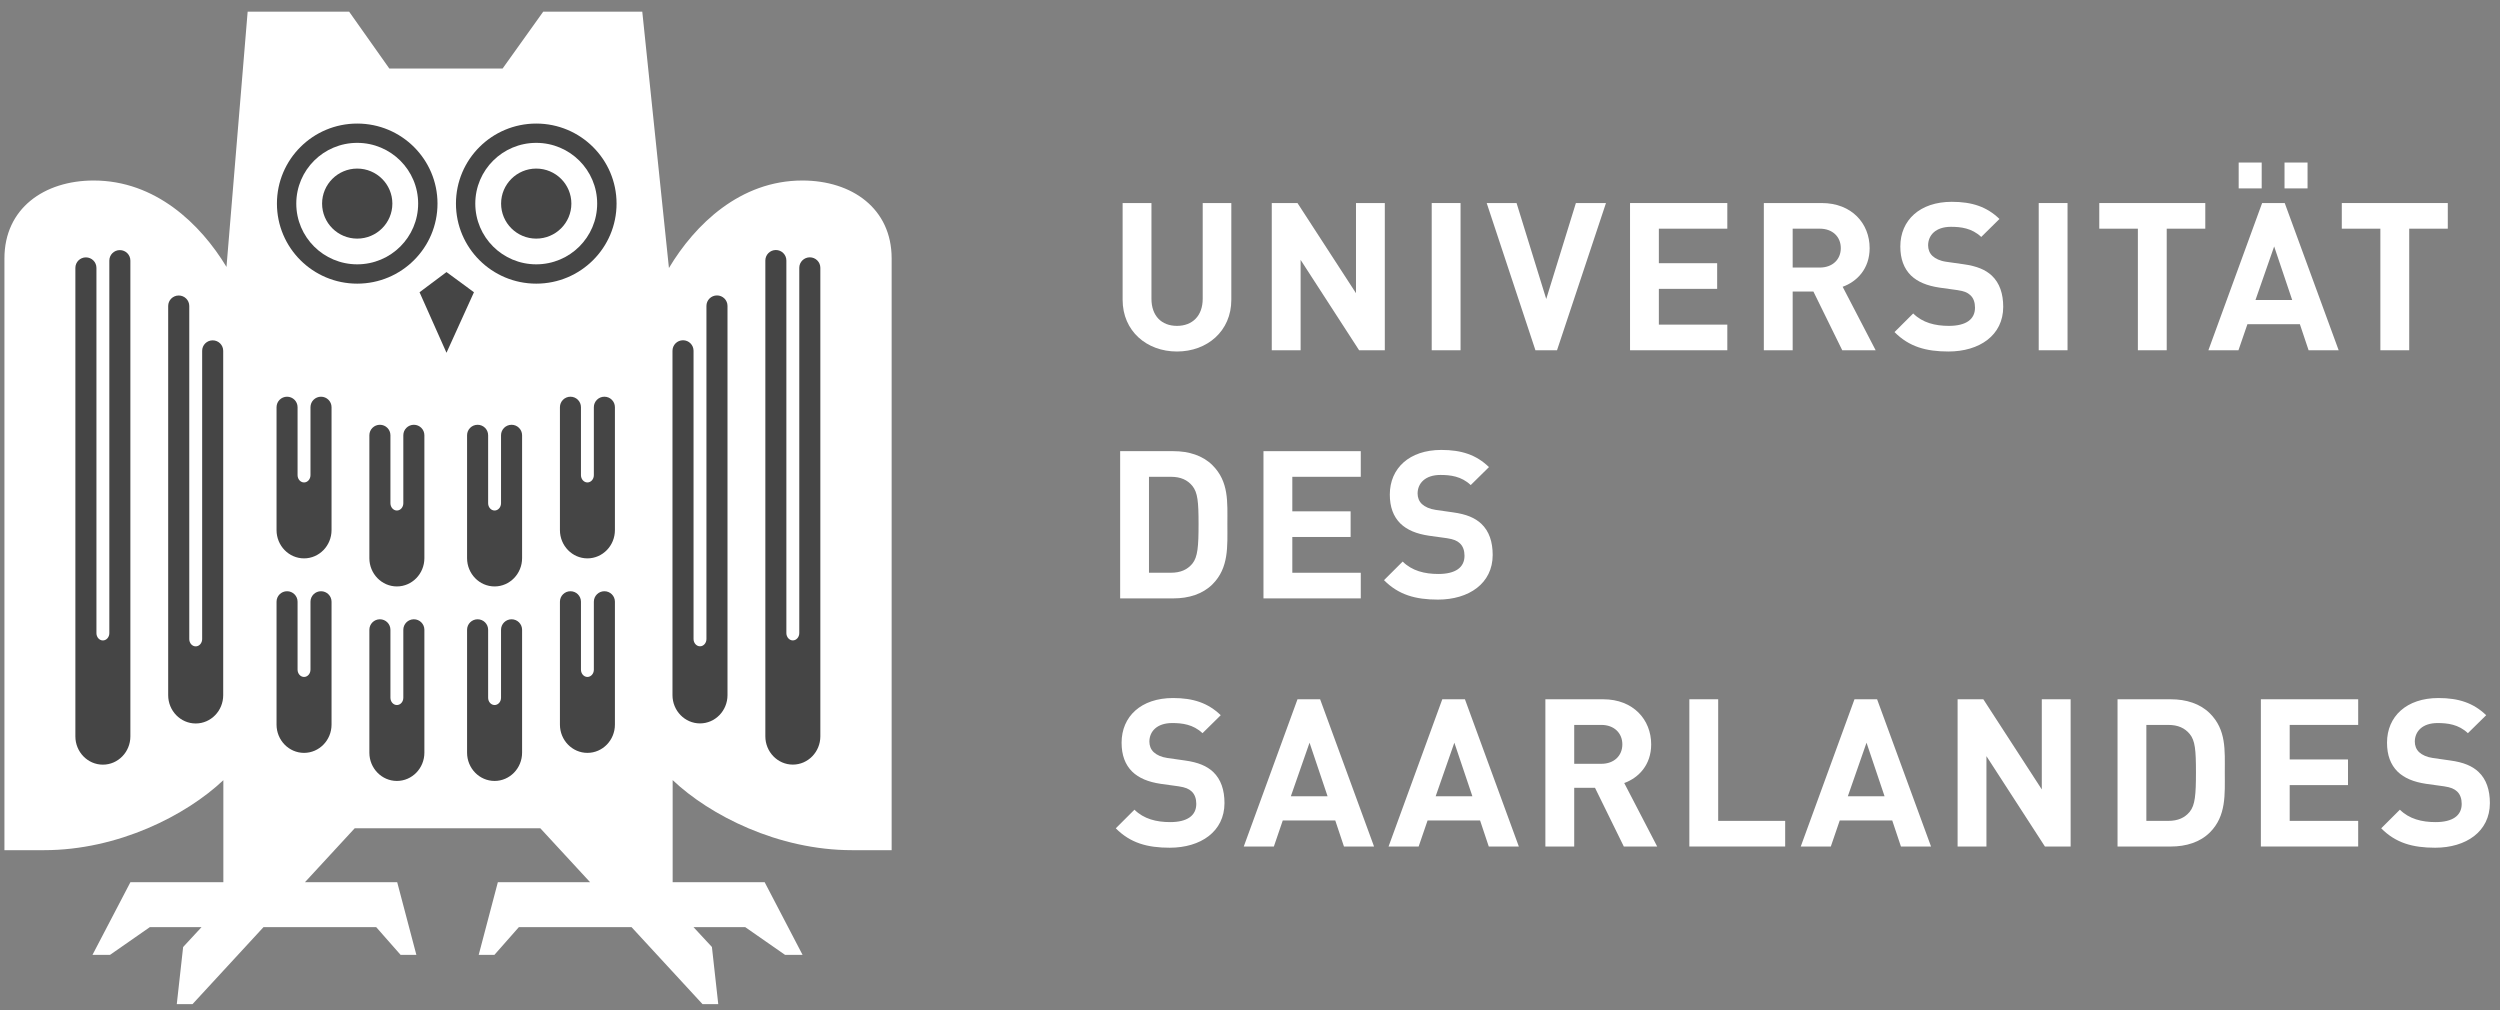 <?xml version="1.0" encoding="UTF-8"?>
<svg width="146px" height="59px" viewBox="0 0 146 59" version="1.1" xmlns="http://www.w3.org/2000/svg" xmlns:xlink="http://www.w3.org/1999/xlink">
    <rect x="0" y="0" width="146" height="59" fill="#808080" stroke="none"/>
    <!-- Generator: Sketch 53.2 (72643) - http://sketchapp.com -->
    <title>g16</title>
    <desc>Created with Sketch.</desc>
    <g id="Symbols" stroke="none" stroke-width="1" fill="none" fill-rule="evenodd">
        <g id="Footer" transform="translate(-820, -753)" fill-rule="nonzero">
            <g id="Group-24">
                <g id="Group-22">
                    <g id="Group" transform="translate(465, 707)">
                        <g id="UdS" transform="translate(322, 0)">
                            <g id="g12" transform="translate(106.5, 75) scale(-1, 1) rotate(-180) translate(-106.5, -75) ">
                                <g id="g14" transform="translate(0.129, 0.084)">
                                    <g id="g16-Clipped">
                                        <g id="g16" transform="translate(33.029, 45.169)">
                                            <g id="g22" transform="translate(0.063, 0.046)" fill="#FFFFFF">
                                                <path d="M51.851,9.051 L49.539,9.051 C45.212,9.051 41.23,11.09 39.062,13.143 L39.062,7.179 L44.436,7.179 L46.649,2.936 L45.627,2.936 L43.299,4.557 L40.279,4.557 L41.355,3.397 L41.725,0.06 L40.806,0.06 L36.66,4.557 L30.081,4.557 L28.652,2.936 L27.735,2.936 L28.853,7.179 L34.242,7.179 L31.333,10.331 L20.495,10.331 L17.587,7.179 L22.976,7.179 L24.095,2.936 L23.175,2.936 L21.748,4.557 L15.168,4.557 L11.021,0.059 L10.103,0.059 L10.474,3.395 L11.549,4.557 L8.53,4.557 L6.203,2.936 L5.179,2.936 L7.394,7.179 L12.823,7.179 L12.823,13.138 C10.654,11.087 6.674,9.051 2.352,9.051 L0.038,9.051 L0.038,43.611 C0.038,46.525 2.354,48.159 5.251,48.159 C8.85,48.159 11.483,45.634 13.006,43.113 L14.242,58.019 L20.169,58.019 C20.169,58.019 21.971,55.469 22.516,54.698 L29.13,54.698 C29.677,55.465 31.503,58.019 31.503,58.019 L37.288,58.019 L38.845,43.049 C40.363,45.59 43.007,48.159 46.636,48.159 C49.535,48.159 51.851,46.525 51.851,43.611 L51.851,9.051 Z" id="path24"></path>
                                            </g>
                                            <g id="g26" transform="translate(24.141, 37.902)" fill="#FFFFFF">
                                                <polygon id="path28" points="1.776 4.956 0.202 3.778 1.776 0.243 3.38 3.778"></polygon>
                                            </g>
                                            <g id="g30" transform="translate(26.26, 41.901)" fill="#FFFFFF">
                                                <path d="M9.589,4.956 C9.589,2.375 7.489,0.281 4.899,0.281 C2.309,0.281 0.21,2.375 0.21,4.956 C0.21,7.537 2.309,9.63 4.899,9.63 C7.489,9.63 9.589,7.537 9.589,4.956" id="path32"></path>
                                            </g>
                                            <g id="g34" transform="translate(27.259, 42.963)" fill="#173E7D">
                                                <path d="M7.458,3.894 C7.458,1.935 5.866,0.347 3.899,0.347 C1.934,0.347 0.341,1.935 0.341,3.894 C0.341,5.852 1.934,7.441 3.899,7.441 C5.866,7.441 7.458,5.852 7.458,3.894" id="path36"></path>
                                            </g>
                                            <g id="g38" transform="translate(28.948, 44.733)" fill="#FFFFFF">
                                                <path d="M4.262,2.124 C4.262,0.995 3.344,0.079 2.21,0.079 C1.078,0.079 0.158,0.995 0.158,2.124 C0.158,3.253 1.078,4.169 2.21,4.169 C3.344,4.169 4.262,3.253 4.262,2.124" id="path40"></path>
                                            </g>
                                            <g id="g42" transform="translate(15.803, 41.901)" fill="#FFFFFF">
                                                <path d="M9.589,4.956 C9.589,2.375 7.491,0.281 4.901,0.281 C2.311,0.281 0.212,2.375 0.212,4.956 C0.212,7.537 2.311,9.63 4.901,9.63 C7.491,9.63 9.589,7.537 9.589,4.956" id="path44"></path>
                                            </g>
                                            <g id="g46" transform="translate(16.804, 42.963)" fill="#173E7D">
                                                <path d="M7.458,3.894 C7.458,1.935 5.866,0.347 3.899,0.347 C1.935,0.347 0.341,1.935 0.341,3.894 C0.341,5.852 1.935,7.441 3.899,7.441 C5.866,7.441 7.458,5.852 7.458,3.894" id="path48"></path>
                                            </g>
                                            <g id="g50" transform="translate(18.494, 44.733)" fill="#FFFFFF">
                                                <path d="M4.262,2.124 C4.262,0.995 3.344,0.079 2.21,0.079 C1.078,0.079 0.158,0.995 0.158,2.124 C0.158,3.253 1.078,4.169 2.21,4.169 C3.344,4.169 4.262,3.253 4.262,2.124" id="path52"></path>
                                            </g>
                                            <g id="g54" transform="translate(15.653, 14.757)" fill="#FFFFFF">
                                                <path d="M3.551,8.85 C3.551,9.187 3.276,9.462 2.936,9.462 C2.597,9.462 2.321,9.187 2.321,8.85 L2.321,4.881 C2.321,4.647 2.153,4.456 1.945,4.456 C1.738,4.456 1.568,4.647 1.568,4.881 L1.568,8.85 C1.568,9.187 1.293,9.462 0.953,9.462 C0.614,9.462 0.339,9.187 0.339,8.85 L0.339,1.673 C0.339,0.762 1.059,0.022 1.945,0.022 C2.83,0.022 3.551,0.762 3.551,1.673 L3.551,8.85 Z" id="path56"></path>
                                            </g>
                                            <g id="g58" transform="translate(21.075, 13.118)" fill="#FFFFFF">
                                                <path d="M3.551,8.85 C3.551,9.188 3.277,9.463 2.937,9.463 C2.596,9.463 2.322,9.188 2.322,8.85 L2.322,4.88 C2.322,4.645 2.153,4.455 1.945,4.455 C1.738,4.455 1.568,4.645 1.568,4.88 L1.568,8.85 C1.568,9.188 1.294,9.463 0.954,9.463 C0.613,9.463 0.338,9.188 0.338,8.85 L0.338,1.673 C0.338,0.761 1.06,0.022 1.945,0.022 C2.832,0.022 3.551,0.761 3.551,1.673 L3.551,8.85 Z" id="path60"></path>
                                            </g>
                                            <g id="g62" transform="translate(27.065, 13.118)" fill="#454545">
                                                <path d="M3.267,8.85 C3.267,9.188 2.991,9.463 2.653,9.463 C2.312,9.463 2.037,9.188 2.037,8.85 L2.037,4.88 C2.037,4.645 1.869,4.455 1.661,4.455 C1.453,4.455 1.284,4.645 1.284,4.88 L1.284,8.85 C1.284,9.188 1.01,9.463 0.669,9.463 C0.329,9.463 0.054,9.188 0.054,8.85 L0.054,1.673 C0.054,0.761 0.774,0.022 1.661,0.022 C2.546,0.022 3.267,0.761 3.267,1.673 L3.267,8.85 Z" id="path64"></path>
                                            </g>
                                            <g id="g66" transform="translate(32.202, 14.757)" fill="#FFFFFF">
                                                <path d="M3.551,8.85 C3.551,9.187 3.277,9.462 2.937,9.462 C2.598,9.462 2.322,9.187 2.322,8.85 L2.322,4.881 C2.322,4.647 2.153,4.456 1.945,4.456 C1.739,4.456 1.568,4.647 1.568,4.881 L1.568,8.85 C1.568,9.187 1.294,9.462 0.954,9.462 C0.615,9.462 0.341,9.187 0.341,8.85 L0.341,1.673 C0.341,0.762 1.06,0.022 1.945,0.022 C2.832,0.022 3.551,0.762 3.551,1.673 L3.551,8.85 Z" id="path68"></path>
                                            </g>
                                            <g id="g70" transform="translate(15.937, 26.117)" fill="#454545">
                                                <path d="M3.267,8.85 C3.267,9.188 2.991,9.462 2.652,9.462 C2.313,9.462 2.037,9.188 2.037,8.85 L2.037,4.88 C2.037,4.646 1.869,4.455 1.661,4.455 C1.454,4.455 1.283,4.646 1.283,4.88 L1.283,8.85 C1.283,9.188 1.009,9.462 0.669,9.462 C0.33,9.462 0.055,9.188 0.055,8.85 L0.055,1.672 C0.055,0.761 0.775,0.021 1.661,0.021 C2.546,0.021 3.267,0.761 3.267,1.672 L3.267,8.85 Z" id="path72"></path>
                                            </g>
                                            <g id="g74" transform="translate(21.359, 24.478)" fill="#454545">
                                                <path d="M3.267,8.85 C3.267,9.187 2.993,9.462 2.653,9.462 C2.312,9.462 2.037,9.187 2.037,8.85 L2.037,4.881 C2.037,4.646 1.869,4.455 1.661,4.455 C1.454,4.455 1.284,4.646 1.284,4.881 L1.284,8.85 C1.284,9.187 1.01,9.462 0.67,9.462 C0.329,9.462 0.054,9.187 0.054,8.85 L0.054,1.672 C0.054,0.762 0.776,0.021 1.661,0.021 C2.547,0.021 3.267,0.762 3.267,1.672 L3.267,8.85 Z" id="path76"></path>
                                            </g>
                                            <g id="g78" transform="translate(27.065, 24.478)" fill="#454545">
                                                <path d="M3.267,8.85 C3.267,9.187 2.991,9.462 2.653,9.462 C2.312,9.462 2.037,9.187 2.037,8.85 L2.037,4.881 C2.037,4.646 1.869,4.455 1.661,4.455 C1.453,4.455 1.284,4.646 1.284,4.881 L1.284,8.85 C1.284,9.187 1.01,9.462 0.669,9.462 C0.329,9.462 0.054,9.187 0.054,8.85 L0.054,1.672 C0.054,0.762 0.774,0.021 1.661,0.021 C2.546,0.021 3.267,0.762 3.267,1.672 L3.267,8.85 Z" id="path80"></path>
                                            </g>
                                            <g id="g82" transform="translate(32.202, 26.117)" fill="#FFFFFF">
                                                <path d="M3.551,8.85 C3.551,9.188 3.277,9.462 2.937,9.462 C2.598,9.462 2.322,9.188 2.322,8.85 L2.322,4.88 C2.322,4.646 2.153,4.455 1.945,4.455 C1.739,4.455 1.568,4.646 1.568,4.88 L1.568,8.85 C1.568,9.188 1.294,9.462 0.954,9.462 C0.615,9.462 0.341,9.188 0.341,8.85 L0.341,1.672 C0.341,0.761 1.06,0.021 1.945,0.021 C2.832,0.021 3.551,0.761 3.551,1.672 L3.551,8.85 Z" id="path84"></path>
                                            </g>
                                            <g id="g86" transform="translate(9.664, 16.377)" fill="#FFFFFF">
                                                <path d="M0,1.77 C0,0.859 0.721,0.119 1.608,0.119 C2.493,0.119 3.213,0.859 3.213,1.77 L3.213,21.883 C3.213,22.22 2.938,22.494 2.599,22.494 C2.258,22.494 1.984,22.22 1.984,21.883 L1.984,5.048 C1.984,4.813 1.814,4.622 1.608,4.622 C1.399,4.622 1.231,4.813 1.231,5.048 L1.231,24.502 C1.231,24.839 0.955,25.113 0.616,25.113 C0.277,25.113 0,24.839 0,24.502 L0,1.77 Z" id="path88"></path>
                                            </g>
                                            <g id="g90" transform="translate(4.244, 13.971)" fill="#FFFFFF">
                                                <path d="M0,1.77 C0,0.861 0.72,0.12 1.606,0.12 C2.492,0.12 3.212,0.861 3.212,1.77 L3.212,29.558 C3.212,29.896 2.936,30.17 2.597,30.17 C2.258,30.17 1.983,29.896 1.983,29.558 L1.983,7.798 C1.983,7.565 1.814,7.374 1.606,7.374 C1.399,7.374 1.23,7.565 1.23,7.798 L1.23,29.133 C1.23,29.471 0.955,29.745 0.614,29.745 C0.275,29.745 0,29.471 0,29.133 L0,1.77 Z" id="path92"></path>
                                            </g>
                                            <g id="g94" transform="translate(38.777, 16.457)" fill="#FFFFFF">
                                                <path d="M3.551,24.425 C3.551,24.763 3.277,25.037 2.937,25.037 C2.596,25.037 2.322,24.763 2.322,24.425 L2.322,4.971 C2.322,4.737 2.153,4.546 1.945,4.546 C1.738,4.546 1.568,4.737 1.568,4.971 L1.568,21.806 C1.568,22.144 1.294,22.419 0.954,22.419 C0.613,22.419 0.338,22.144 0.338,21.806 L0.338,1.694 C0.338,0.784 1.059,0.043 1.945,0.043 C2.832,0.043 3.551,0.784 3.551,1.694 L3.551,24.425 Z" id="path96"></path>
                                            </g>
                                            <g id="g98" transform="translate(44.199, 14.08)" fill="#FFFFFF">
                                                <path d="M3.551,29.027 C3.551,29.365 3.276,29.639 2.936,29.639 C2.597,29.639 2.321,29.365 2.321,29.027 L2.321,7.693 C2.321,7.46 2.153,7.267 1.944,7.267 C1.738,7.267 1.568,7.46 1.568,7.693 L1.568,29.453 C1.568,29.791 1.293,30.066 0.953,30.066 C0.614,30.066 0.339,29.791 0.339,29.453 L0.339,1.665 C0.339,0.756 1.059,0.014 1.944,0.014 C2.83,0.014 3.551,0.756 3.551,1.665 L3.551,29.027 Z" id="path100"></path>
                                            </g>
                                            <g id="g102" transform="translate(24.141, 37.902)" fill="#454545">
                                                <polygon id="path104" points="1.776 4.956 0.202 3.778 1.776 0.243 3.38 3.778"></polygon>
                                            </g>
                                            <g id="g106" transform="translate(26.26, 41.901)" fill="#454545">
                                                <path d="M9.589,4.956 C9.589,2.375 7.489,0.281 4.899,0.281 C2.309,0.281 0.21,2.375 0.21,4.956 C0.21,7.537 2.309,9.63 4.899,9.63 C7.489,9.63 9.589,7.537 9.589,4.956" id="path108"></path>
                                            </g>
                                            <g id="g110" transform="translate(27.543, 43.246)" fill="#FFFFFF">
                                                <path d="M7.174,3.611 C7.174,1.651 5.581,0.064 3.615,0.064 C1.65,0.064 0.056,1.651 0.056,3.611 C0.056,5.569 1.65,7.158 3.615,7.158 C5.581,7.158 7.174,5.569 7.174,3.611" id="path112"></path>
                                            </g>
                                            <g id="g114" transform="translate(28.948, 44.733)" fill="#454545">
                                                <path d="M4.262,2.124 C4.262,0.995 3.344,0.079 2.21,0.079 C1.078,0.079 0.158,0.995 0.158,2.124 C0.158,3.253 1.078,4.169 2.21,4.169 C3.344,4.169 4.262,3.253 4.262,2.124" id="path116"></path>
                                            </g>
                                            <g id="g118" transform="translate(15.803, 41.901)" fill="#454545">
                                                <path d="M9.589,4.956 C9.589,2.375 7.491,0.281 4.901,0.281 C2.311,0.281 0.212,2.375 0.212,4.956 C0.212,7.537 2.311,9.63 4.901,9.63 C7.491,9.63 9.589,7.537 9.589,4.956" id="path120"></path>
                                            </g>
                                            <g id="g122" transform="translate(17.088, 43.246)" fill="#FFFFFF">
                                                <path d="M7.174,3.611 C7.174,1.651 5.582,0.064 3.615,0.064 C1.651,0.064 0.057,1.651 0.057,3.611 C0.057,5.569 1.651,7.158 3.615,7.158 C5.582,7.158 7.174,5.569 7.174,3.611" id="path124"></path>
                                            </g>
                                            <g id="g126" transform="translate(18.494, 44.733)" fill="#454545">
                                                <path d="M4.262,2.124 C4.262,0.995 3.344,0.079 2.21,0.079 C1.078,0.079 0.158,0.995 0.158,2.124 C0.158,3.253 1.078,4.169 2.21,4.169 C3.344,4.169 4.262,3.253 4.262,2.124" id="path128"></path>
                                            </g>
                                            <g id="g130" transform="translate(15.937, 14.757)" fill="#454545">
                                                <path d="M3.267,8.85 C3.267,9.187 2.991,9.462 2.652,9.462 C2.313,9.462 2.037,9.187 2.037,8.85 L2.037,4.881 C2.037,4.647 1.869,4.456 1.661,4.456 C1.454,4.456 1.283,4.647 1.283,4.881 L1.283,8.85 C1.283,9.187 1.009,9.462 0.669,9.462 C0.33,9.462 0.055,9.187 0.055,8.85 L0.055,1.673 C0.055,0.762 0.775,0.022 1.661,0.022 C2.546,0.022 3.267,0.762 3.267,1.673 L3.267,8.85 Z" id="path132"></path>
                                            </g>
                                            <g id="g134" transform="translate(21.359, 13.118)" fill="#454545">
                                                <path d="M3.267,8.85 C3.267,9.188 2.993,9.463 2.653,9.463 C2.312,9.463 2.037,9.188 2.037,8.85 L2.037,4.88 C2.037,4.645 1.869,4.455 1.661,4.455 C1.454,4.455 1.284,4.645 1.284,4.88 L1.284,8.85 C1.284,9.188 1.01,9.463 0.67,9.463 C0.329,9.463 0.054,9.188 0.054,8.85 L0.054,1.673 C0.054,0.761 0.776,0.022 1.661,0.022 C2.547,0.022 3.267,0.761 3.267,1.673 L3.267,8.85 Z" id="path136"></path>
                                            </g>
                                            <g id="g142" transform="translate(32.486, 14.757)" fill="#454545">
                                                <path d="M3.267,8.85 C3.267,9.187 2.993,9.462 2.653,9.462 C2.313,9.462 2.037,9.187 2.037,8.85 L2.037,4.881 C2.037,4.647 1.869,4.456 1.661,4.456 C1.455,4.456 1.284,4.647 1.284,4.881 L1.284,8.85 C1.284,9.187 1.01,9.462 0.67,9.462 C0.331,9.462 0.056,9.187 0.056,8.85 L0.056,1.673 C0.056,0.762 0.776,0.022 1.661,0.022 C2.547,0.022 3.267,0.762 3.267,1.673 L3.267,8.85 Z" id="path144"></path>
                                            </g>
                                            <g id="g158" transform="translate(32.486, 26.117)" fill="#454545">
                                                <path d="M3.267,8.85 C3.267,9.188 2.993,9.462 2.653,9.462 C2.313,9.462 2.037,9.188 2.037,8.85 L2.037,4.88 C2.037,4.646 1.869,4.455 1.661,4.455 C1.455,4.455 1.284,4.646 1.284,4.88 L1.284,8.85 C1.284,9.188 1.01,9.462 0.67,9.462 C0.331,9.462 0.056,9.188 0.056,8.85 L0.056,1.672 C0.056,0.761 0.776,0.021 1.661,0.021 C2.547,0.021 3.267,0.761 3.267,1.672 L3.267,8.85 Z" id="path160"></path>
                                            </g>
                                            <g id="g162" transform="translate(9.664, 16.377)" fill="#454545">
                                                <path d="M0,1.77 C0,0.859 0.721,0.119 1.608,0.119 C2.493,0.119 3.213,0.859 3.213,1.77 L3.213,21.883 C3.213,22.22 2.938,22.494 2.599,22.494 C2.258,22.494 1.984,22.22 1.984,21.883 L1.984,5.048 C1.984,4.813 1.814,4.622 1.608,4.622 C1.399,4.622 1.231,4.813 1.231,5.048 L1.231,24.502 C1.231,24.839 0.955,25.113 0.616,25.113 C0.277,25.113 0,24.839 0,24.502 L0,1.77 Z" id="path164"></path>
                                            </g>
                                            <g id="g166" transform="translate(4.244, 13.971)" fill="#454545">
                                                <path d="M0,1.77 C0,0.861 0.72,0.12 1.606,0.12 C2.492,0.12 3.212,0.861 3.212,1.77 L3.212,29.558 C3.212,29.896 2.936,30.17 2.597,30.17 C2.258,30.17 1.983,29.896 1.983,29.558 L1.983,7.798 C1.983,7.565 1.814,7.374 1.606,7.374 C1.399,7.374 1.23,7.565 1.23,7.798 L1.23,29.133 C1.23,29.471 0.955,29.745 0.614,29.745 C0.275,29.745 0,29.471 0,29.133 L0,1.77 Z" id="path168"></path>
                                            </g>
                                            <g id="g170" transform="translate(39.061, 16.457)" fill="#454545">
                                                <path d="M3.267,24.425 C3.267,24.763 2.993,25.037 2.653,25.037 C2.312,25.037 2.037,24.763 2.037,24.425 L2.037,4.971 C2.037,4.737 1.869,4.546 1.661,4.546 C1.454,4.546 1.284,4.737 1.284,4.971 L1.284,21.806 C1.284,22.144 1.01,22.419 0.67,22.419 C0.329,22.419 0.054,22.144 0.054,21.806 L0.054,1.694 C0.054,0.784 0.775,0.043 1.661,0.043 C2.547,0.043 3.267,0.784 3.267,1.694 L3.267,24.425 Z" id="path172"></path>
                                            </g>
                                            <g id="g174" transform="translate(44.483, 14.08)" fill="#454545">
                                                <path d="M3.267,29.027 C3.267,29.365 2.991,29.639 2.652,29.639 C2.313,29.639 2.037,29.365 2.037,29.027 L2.037,7.693 C2.037,7.46 1.869,7.267 1.66,7.267 C1.454,7.267 1.283,7.46 1.283,7.693 L1.283,29.453 C1.283,29.791 1.009,30.066 0.669,30.066 C0.33,30.066 0.055,29.791 0.055,29.453 L0.055,1.665 C0.055,0.756 0.775,0.014 1.66,0.014 C2.546,0.014 3.267,0.756 3.267,1.665 L3.267,29.027 Z" id="path176"></path>
                                            </g>
                                            <g id="g178" transform="translate(65.381, 38.219)" fill="#FFFFFF">
                                                <path d="M3.196,0 C1.428,0 0.022,1.195 0.022,3.019 L0.022,8.67 L1.706,8.67 L1.706,3.079 C1.706,2.089 2.287,1.497 3.196,1.497 C4.104,1.497 4.699,2.089 4.699,3.079 L4.699,8.67 L6.37,8.67 L6.37,3.019 C6.37,1.195 4.965,0 3.196,0" id="path180"></path>
                                            </g>
                                            <g id="g182" transform="translate(73.887, 38.292)" fill="#FFFFFF">
                                                <polygon id="path184" points="5.327 0 1.911 5.277 1.911 0 0.226 0 0.226 8.597 1.728 8.597 5.145 3.333 5.145 8.597 6.828 8.597 6.828 0"></polygon>
                                            </g>
                                            <polygon id="path186" fill="#FFFFFF" points="83.454 46.889 85.138 46.889 85.138 38.292 83.454 38.292"></polygon>
                                            <g id="g188" transform="translate(86.51, 38.292)" fill="#FFFFFF">
                                                <polygon id="path190" points="4.262 0 3.001 0 0.155 8.597 1.899 8.597 3.632 2.994 5.364 8.597 7.121 8.597"></polygon>
                                            </g>
                                            <g id="g192" transform="translate(95.036, 38.292)" fill="#FFFFFF">
                                                <polygon id="path194" points="0 0 0 8.597 5.681 8.597 5.681 7.1 1.683 7.1 1.683 5.084 5.088 5.084 5.088 3.586 1.683 3.586 1.683 1.497 5.681 1.497 5.681 0"></polygon>
                                            </g>
                                            <g id="g196" transform="translate(102.57, 38.241)" fill="#FFFFFF">
                                                <path d="M3.551,7.151 L1.964,7.151 L1.964,4.881 L3.551,4.881 C4.29,4.881 4.775,5.352 4.775,6.015 C4.775,6.68 4.29,7.151 3.551,7.151 L3.551,7.151 Z M4.859,0.051 L3.175,3.48 L1.964,3.48 L1.964,0.051 L0.28,0.051 L0.28,8.648 L3.66,8.648 C5.416,8.648 6.459,7.453 6.459,6.015 C6.459,4.808 5.72,4.06 4.883,3.758 L6.81,0.051 L4.859,0.051 Z" id="path198"></path>
                                            </g>
                                            <g id="g200" transform="translate(110.435, 38.219)" fill="#FFFFFF">
                                                <path d="M3.196,0 C1.888,0 0.895,0.278 0.047,1.135 L1.138,2.222 C1.683,1.679 2.421,1.497 3.221,1.497 C4.214,1.497 4.747,1.872 4.747,2.56 C4.747,2.862 4.663,3.115 4.48,3.285 C4.312,3.442 4.118,3.526 3.718,3.586 L2.676,3.731 C1.937,3.84 1.392,4.069 1.003,4.444 C0.592,4.854 0.386,5.41 0.386,6.135 C0.386,7.667 1.525,8.742 3.39,8.742 C4.578,8.742 5.438,8.453 6.176,7.741 L5.111,6.69 C4.565,7.209 3.911,7.282 3.342,7.282 C2.445,7.282 2.009,6.787 2.009,6.195 C2.009,5.978 2.083,5.748 2.264,5.58 C2.433,5.422 2.712,5.289 3.063,5.241 L4.081,5.096 C4.868,4.987 5.366,4.77 5.729,4.432 C6.189,3.997 6.395,3.369 6.395,2.609 C6.395,0.942 5.003,0 3.196,0" id="path202"></path>
                                            </g>
                                            <polygon id="path204" fill="#FFFFFF" points="118.903 46.889 120.586 46.889 120.586 38.292 118.903 38.292"></polygon>
                                            <g id="g206" transform="translate(122.4, 38.241)" fill="#FFFFFF">
                                                <polygon id="path208" points="3.978 7.151 3.978 0.051 2.294 0.051 2.294 7.151 0.04 7.151 0.04 8.648 6.231 8.648 6.231 7.151"></polygon>
                                            </g>
                                            <path d="M133.258,49.256 L134.603,49.256 L134.603,47.746 L133.258,47.746 L133.258,49.256 Z M132.653,44.354 L131.562,41.226 L133.706,41.226 L132.653,44.354 L132.653,44.354 Z M130.581,49.256 L131.925,49.256 L131.925,47.746 L130.581,47.746 L130.581,49.256 Z M134.664,38.292 L134.155,39.813 L131.091,39.813 L130.568,38.292 L128.812,38.292 L131.95,46.889 L133.27,46.889 L136.42,38.292 L134.664,38.292 L134.664,38.292 Z" id="path210" fill="#FFFFFF"></path>
                                            <g id="g212" transform="translate(136.562, 38.241)" fill="#FFFFFF">
                                                <polygon id="path214" points="3.978 7.151 3.978 0.051 2.294 0.051 2.294 7.151 0.041 7.151 0.041 8.648 6.231 8.648 6.231 7.151"></polygon>
                                            </g>
                                            <g id="g216" transform="translate(65.213, 23.645)" fill="#FFFFFF">
                                                <path d="M4.262,6.726 C3.971,7.076 3.583,7.257 3.001,7.257 L1.729,7.257 L1.729,1.654 L3.001,1.654 C3.583,1.654 3.971,1.836 4.262,2.185 C4.576,2.572 4.625,3.188 4.625,4.491 C4.625,5.795 4.576,6.339 4.262,6.726 M5.437,0.978 C4.867,0.411 4.056,0.156 3.159,0.156 L0.046,0.156 L0.046,8.754 L3.159,8.754 C4.056,8.754 4.867,8.501 5.437,7.934 C6.405,6.967 6.308,5.784 6.308,4.491 C6.308,3.2 6.405,1.944 5.437,0.978" id="path218"></path>
                                            </g>
                                            <g id="g220" transform="translate(73.629, 23.801)" fill="#FFFFFF">
                                                <polygon id="path222" points="0 0 0 8.598 5.682 8.598 5.682 7.101 1.684 7.101 1.684 5.084 5.089 5.084 5.089 3.587 1.684 3.587 1.684 1.497 5.682 1.497 5.682 9.43214666e-16"></polygon>
                                            </g>
                                            <g id="g224" transform="translate(80.622, 23.73)" fill="#FFFFFF">
                                                <path d="M3.196,0 C1.887,0 0.894,0.278 0.046,1.135 L1.136,2.222 C1.681,1.679 2.42,1.497 3.22,1.497 C4.214,1.497 4.747,1.872 4.747,2.56 C4.747,2.861 4.661,3.115 4.48,3.284 C4.31,3.442 4.116,3.526 3.717,3.587 L2.675,3.731 C1.935,3.84 1.39,4.069 1.003,4.444 C0.591,4.854 0.385,5.41 0.385,6.134 C0.385,7.667 1.523,8.741 3.39,8.741 C4.577,8.741 5.438,8.453 6.176,7.739 L5.11,6.689 C4.565,7.208 3.91,7.28 3.341,7.28 C2.445,7.28 2.008,6.786 2.008,6.194 C2.008,5.977 2.081,5.748 2.263,5.578 C2.433,5.422 2.712,5.289 3.063,5.24 L4.079,5.095 C4.867,4.987 5.364,4.769 5.727,4.431 C6.188,3.996 6.393,3.369 6.393,2.608 C6.393,0.942 5,0 3.196,0" id="path226"></path>
                                            </g>
                                            <g id="g228" transform="translate(64.957, 9.24)" fill="#FFFFFF">
                                                <path d="M3.196,0 C1.889,0 0.895,0.276 0.047,1.134 L1.137,2.221 C1.682,1.679 2.421,1.496 3.221,1.496 C4.214,1.496 4.748,1.872 4.748,2.559 C4.748,2.861 4.662,3.114 4.48,3.284 C4.312,3.44 4.117,3.525 3.717,3.586 L2.676,3.73 C1.937,3.839 1.392,4.068 1.004,4.444 C0.592,4.854 0.386,5.409 0.386,6.134 C0.386,7.667 1.525,8.742 3.39,8.742 C4.578,8.742 5.438,8.451 6.176,7.739 L5.111,6.689 C4.565,7.208 3.912,7.281 3.342,7.281 C2.445,7.281 2.009,6.785 2.009,6.194 C2.009,5.976 2.082,5.747 2.264,5.578 C2.433,5.421 2.712,5.288 3.063,5.24 L4.081,5.095 C4.869,4.987 5.364,4.769 5.729,4.431 C6.189,3.996 6.395,3.369 6.395,2.608 C6.395,0.942 5.002,0 3.196,0" id="path230"></path>
                                            </g>
                                            <g id="g232" transform="translate(72.412, 9.285)" fill="#FFFFFF">
                                                <path d="M3.907,6.089 L2.816,2.961 L4.96,2.961 L3.907,6.089 Z M5.917,0.026 L5.409,1.548 L2.344,1.548 L1.824,0.026 L0.066,0.026 L3.204,8.625 L4.525,8.625 L7.674,0.026 L5.917,0.026 Z" id="path234"></path>
                                            </g>
                                            <g id="g236" transform="translate(80.869, 9.285)" fill="#FFFFFF">
                                                <path d="M3.907,6.089 L2.816,2.961 L4.96,2.961 L3.907,6.089 Z M5.917,0.026 L5.409,1.548 L2.344,1.548 L1.822,0.026 L0.065,0.026 L3.203,8.625 L4.525,8.625 L7.673,0.026 L5.917,0.026 Z" id="path238"></path>
                                            </g>
                                            <g id="g240" transform="translate(89.812, 9.261)" fill="#FFFFFF">
                                                <path d="M3.551,7.151 L1.964,7.151 L1.964,4.88 L3.551,4.88 C4.29,4.88 4.775,5.351 4.775,6.015 C4.775,6.678 4.29,7.151 3.551,7.151 L3.551,7.151 Z M4.861,0.049 L3.177,3.48 L1.964,3.48 L1.964,0.049 L0.28,0.049 L0.28,8.648 L3.661,8.648 C5.418,8.648 6.459,7.452 6.459,6.015 C6.459,4.808 5.72,4.059 4.885,3.757 L6.81,0.049 L4.861,0.049 Z" id="path242"></path>
                                            </g>
                                            <g id="g244" transform="translate(98.5, 9.311)" fill="#FFFFFF">
                                                <polygon id="path246" points="0 0 0 8.599 1.684 8.599 1.684 1.497 5.596 1.497 5.596 0"></polygon>
                                            </g>
                                            <g id="g248" transform="translate(104.94, 9.285)" fill="#FFFFFF">
                                                <path d="M3.907,6.089 L2.816,2.961 L4.96,2.961 L3.907,6.089 Z M5.917,0.026 L5.408,1.548 L2.343,1.548 L1.822,0.026 L0.066,0.026 L3.204,8.625 L4.524,8.625 L7.674,0.026 L5.917,0.026 Z" id="path250"></path>
                                            </g>
                                            <g id="g252" transform="translate(113.938, 9.311)" fill="#FFFFFF">
                                                <polygon id="path254" points="5.327 0 1.912 5.277 1.912 0 0.228 0 0.228 8.599 1.73 8.599 5.145 3.333 5.145 8.599 6.829 8.599 6.829 0"></polygon>
                                            </g>
                                            <g id="g256" transform="translate(123.46, 9.155)" fill="#FFFFFF">
                                                <path d="M4.262,6.726 C3.971,7.075 3.583,7.257 3.003,7.257 L1.729,7.257 L1.729,1.653 L3.003,1.653 C3.583,1.653 3.971,1.835 4.262,2.185 C4.577,2.571 4.626,3.187 4.626,4.491 C4.626,5.795 4.577,6.339 4.262,6.726 M5.438,0.977 C4.867,0.409 4.056,0.155 3.159,0.155 L0.046,0.155 L0.046,8.754 L3.159,8.754 C4.056,8.754 4.867,8.5 5.438,7.933 C6.406,6.967 6.31,5.783 6.31,4.491 C6.31,3.198 6.406,1.943 5.438,0.977" id="path258"></path>
                                            </g>
                                            <g id="g260" transform="translate(131.877, 9.311)" fill="#FFFFFF">
                                                <polygon id="path262" points="0 0 0 8.599 5.683 8.599 5.683 7.101 1.683 7.101 1.683 5.084 5.088 5.084 5.088 3.586 1.683 3.586 1.683 1.497 5.683 1.497 5.683 0"></polygon>
                                            </g>
                                            <g id="g264" transform="translate(138.858, 9.24)" fill="#FFFFFF">
                                                <path d="M3.196,0 C1.888,0 0.894,0.276 0.047,1.134 L1.137,2.221 C1.682,1.679 2.421,1.496 3.22,1.496 C4.213,1.496 4.747,1.872 4.747,2.559 C4.747,2.861 4.662,3.114 4.479,3.284 C4.31,3.44 4.117,3.525 3.717,3.586 L2.675,3.73 C1.936,3.839 1.391,4.068 1.004,4.444 C0.592,4.854 0.386,5.409 0.386,6.134 C0.386,7.667 1.524,8.742 3.389,8.742 C4.577,8.742 5.437,8.451 6.177,7.739 L5.109,6.689 C4.564,7.208 3.911,7.281 3.34,7.281 C2.444,7.281 2.009,6.785 2.009,6.194 C2.009,5.976 2.082,5.747 2.263,5.578 C2.433,5.421 2.712,5.288 3.063,5.24 L4.08,5.095 C4.868,4.987 5.365,4.769 5.727,4.431 C6.189,3.996 6.393,3.369 6.393,2.608 C6.393,0.942 5.001,0 3.196,0" id="path266"></path>
                                            </g>
                                        </g>
                                    </g>
                                </g>
                            </g>
                        </g>
                    </g>
                </g>
            </g>
        </g>
    </g>
</svg>